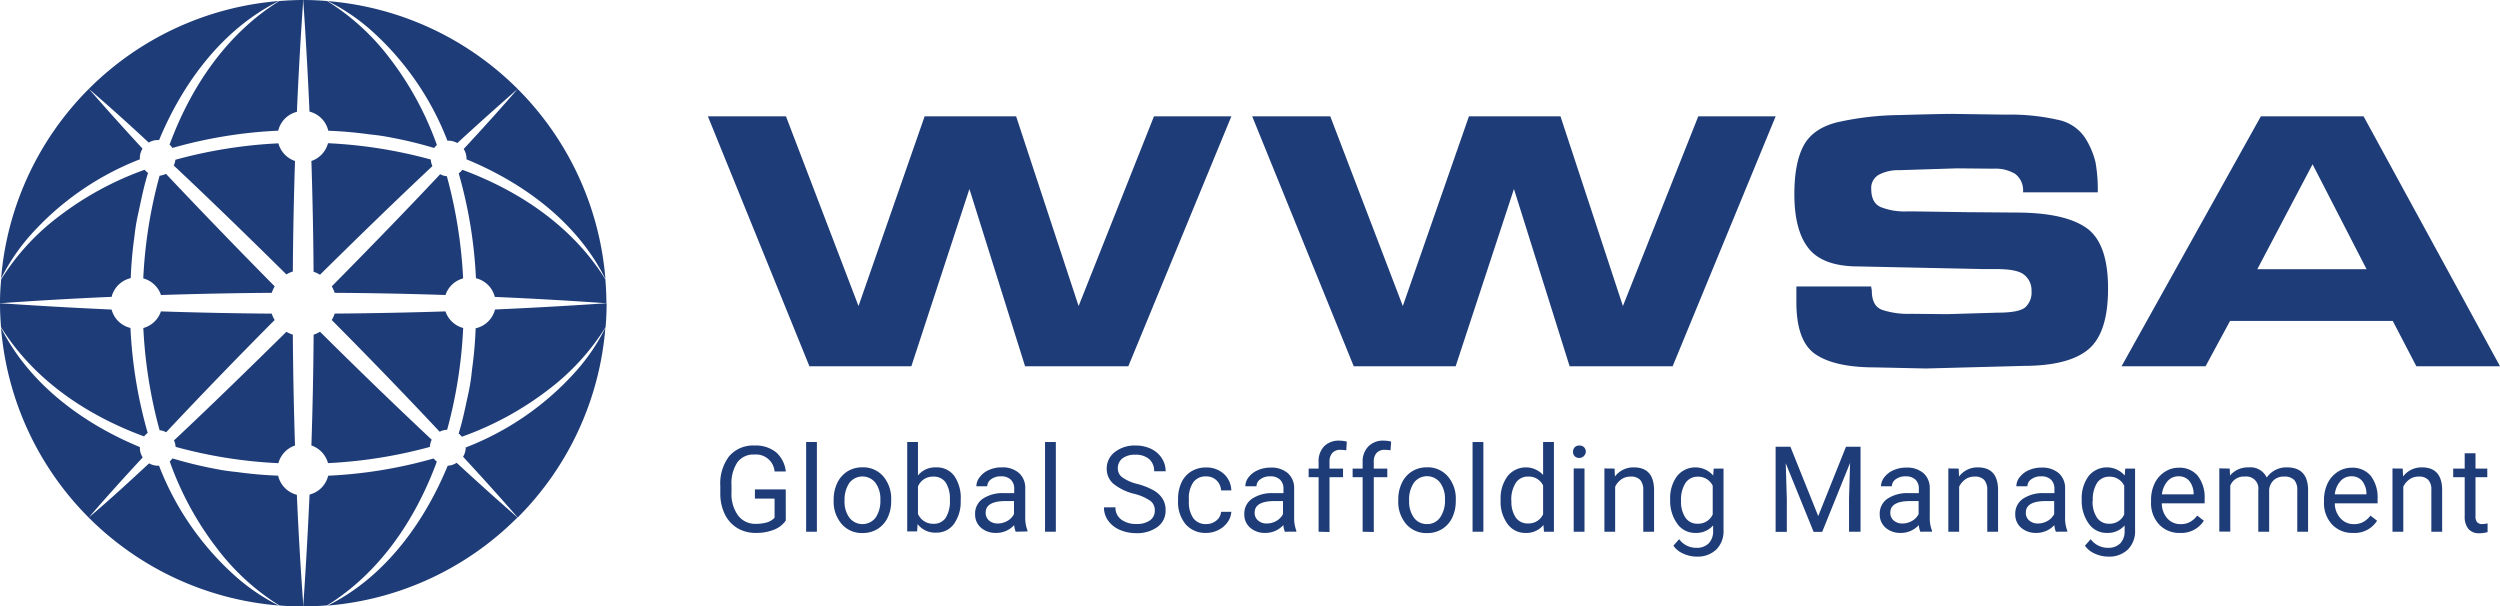 <svg id="Layer_1" data-name="Layer 1" xmlns="http://www.w3.org/2000/svg" viewBox="0 0 434.82 105.47"><defs><style>.cls-1{fill:#1e3c78;}</style></defs><path class="cls-1" d="M76.56,30.3C70.36,36.9,64,43.43,57.7,49.81a5.41,5.41,0,0,1,.51,1.12q9.65.06,19.27.38a4.47,4.47,0,0,1,3.07-2.89,82.83,82.83,0,0,0-2.83-17.77A3,3,0,0,1,76.56,30.3Z"/><path class="cls-1" d="M28,51.31q9.63-.31,19.27-.38a5.41,5.41,0,0,1,.51-1.12c-6.33-6.4-12.71-13-18.92-19.58a3,3,0,0,1-1.1.33,81.48,81.48,0,0,0-2.84,17.86A4.49,4.49,0,0,1,28,51.31Z"/><path class="cls-1" d="M29.49,25.16a3.46,3.46,0,0,1,.51.57,79.87,79.87,0,0,1,18.39-3,4.44,4.44,0,0,1,3.25-3.28Q52.06,9.7,52.74,0C51.33,0,50,.07,48.58.18,39.67,5.72,33.36,14.69,29.49,25.16Z"/><path class="cls-1" d="M28.9,75.18C35.1,68.57,41.46,62,47.77,55.66a5.58,5.58,0,0,1-.51-1.11q-9.65-.07-19.27-.39a4.46,4.46,0,0,1-3.06,2.89,82.3,82.3,0,0,0,2.83,17.78A3.16,3.16,0,0,1,28.9,75.18Z"/><path class="cls-1" d="M19.41,53.84Q9.7,53.4,0,52.74c0,1.4.07,2.78.18,4.16,5.52,8.87,14.45,15.17,24.88,19a3.27,3.27,0,0,1,.63-.6,79.89,79.89,0,0,1-3-18.26A4.46,4.46,0,0,1,19.41,53.84Z"/><path class="cls-1" d="M52.74,105.47c1.4,0,2.78-.07,4.16-.18,8.9-5.54,15.21-14.51,19.08-25a3.64,3.64,0,0,1-.56-.55,80.05,80.05,0,0,1-18.34,3,4.46,4.46,0,0,1-3.24,3.28Q53.4,95.77,52.74,105.47Z"/><path class="cls-1" d="M54.16,77.48a4.49,4.49,0,0,1,2.89,3.07,82.36,82.36,0,0,0,17.72-2.82,3.08,3.08,0,0,1,.32-1.25C68.51,70.31,62,64,55.66,57.7a5.58,5.58,0,0,1-1.11.51Q54.48,67.86,54.16,77.48Z"/><path class="cls-1" d="M77.77,74.75a81.3,81.3,0,0,0,2.79-17.7,4.47,4.47,0,0,1-3.08-2.89q-9.63.31-19.27.38a5.41,5.41,0,0,1-.51,1.12C64,62,70.3,68.51,76.47,75.09A3,3,0,0,1,77.77,74.75Z"/><path class="cls-1" d="M74.93,27.75a81.66,81.66,0,0,0-17.88-2.84A4.47,4.47,0,0,1,54.16,28q.31,9.63.38,19.27a5.41,5.41,0,0,1,1.12.51c6.4-6.32,12.93-12.68,19.55-18.89A3.08,3.08,0,0,1,74.93,27.75Z"/><path class="cls-1" d="M64.6,5.32A49.8,49.8,0,0,1,77.82,24.47l.21,0a3.1,3.1,0,0,1,1.51.41c3.48-3.2,7-6.35,10.49-9.41-3,3.49-6.19,7-9.38,10.44a3.12,3.12,0,0,1,.49,1.68s0,.08,0,.12c10,4.13,19.29,11,24.16,20.81A52.73,52.73,0,0,0,57,.19,34.12,34.12,0,0,1,64.6,5.32Z"/><path class="cls-1" d="M57.1,22.74a70.38,70.38,0,0,1,7.23.64,35.37,35.37,0,0,1,3.83.57,70.3,70.3,0,0,1,7.35,1.79,2.9,2.9,0,0,1,.48-.51,55,55,0,0,0-8.18-15.07A40.6,40.6,0,0,0,56.9.18C55.53.07,54.14,0,52.74,0q.66,9.69,1.09,19.41A4.48,4.48,0,0,1,57.1,22.74Z"/><path class="cls-1" d="M100.15,64.6A49.68,49.68,0,0,1,81,77.83v0a3.05,3.05,0,0,1-.46,1.61c3.23,3.5,6.41,7,9.5,10.57a52.59,52.59,0,0,0,15.25-33A34.12,34.12,0,0,1,100.15,64.6Z"/><path class="cls-1" d="M51.63,86.06a4.49,4.49,0,0,1-3.26-3.33,70.38,70.38,0,0,1-7.23-.64,35.37,35.37,0,0,1-3.83-.57A70.73,70.73,0,0,1,30,79.73a3,3,0,0,1-.48.52,54.55,54.55,0,0,0,8.17,15.06,40.6,40.6,0,0,0,10.91,10c1.37.11,2.76.18,4.17.18h0Q52.05,95.78,51.63,86.06Z"/><path class="cls-1" d="M48.42,80.56a4.49,4.49,0,0,1,2.89-3.08q-.31-9.63-.38-19.27a6,6,0,0,1-1.12-.5C43.42,64,36.88,70.39,30.26,76.6a3,3,0,0,1,.28,1.12A81.66,81.66,0,0,0,48.42,80.56Z"/><path class="cls-1" d="M80.42,29.53a2.86,2.86,0,0,1-.64.61,79.27,79.27,0,0,1,3,18.25,4.44,4.44,0,0,1,3.28,3.25q9.72.42,19.41,1.1c0-1.41-.07-2.79-.18-4.16C99.77,39.7,90.85,33.4,80.42,29.53Z"/><path class="cls-1" d="M82.73,57.1a70.38,70.38,0,0,1-.64,7.23,35.37,35.37,0,0,1-.57,3.83c-.54,2.43-1,4.87-1.75,7.24a3,3,0,0,1,.56.56,54.69,54.69,0,0,0,15-8.15,40.6,40.6,0,0,0,10-10.91c.11-1.37.18-2.76.18-4.16q-9.69.66-19.41,1.09A4.48,4.48,0,0,1,82.73,57.1Z"/><path class="cls-1" d="M77.87,81h0c-4.13,10-11,19.44-20.88,24.33A52.66,52.66,0,0,0,90,90q-5.31-4.64-10.58-9.51A3,3,0,0,1,77.87,81Z"/><path class="cls-1" d="M5.32,40.87a49.65,49.65,0,0,1,19-13.16,1.79,1.79,0,0,1,0-.23,3.11,3.11,0,0,1,.47-1.63Q20,20.67,15.45,15.45c3.48,3,7,6.16,10.42,9.35a3,3,0,0,1,1.55-.44,1.9,1.9,0,0,1,.25,0C31.8,14.41,38.7,5.05,48.5.18A52.72,52.72,0,0,0,.19,48.46,34.35,34.35,0,0,1,5.32,40.87Z"/><path class="cls-1" d="M40.87,100.15A49.64,49.64,0,0,1,27.66,81l-.21,0a3.11,3.11,0,0,1-1.52-.41C22.45,83.82,19,87,15.45,90c3-3.49,6.18-7,9.37-10.44a3.05,3.05,0,0,1-.49-1.66.68.68,0,0,1,0-.14C14.38,73.65,5.05,66.75.18,57a52.72,52.72,0,0,0,48.28,48.31A34.35,34.35,0,0,1,40.87,100.15Z"/><path class="cls-1" d="M48.42,24.93A82.37,82.37,0,0,0,30.5,27.79a3,3,0,0,1-.28,1c6.63,6.22,13.18,12.61,19.59,18.94a5.41,5.41,0,0,1,1.12-.51Q51,37.61,51.31,28A4.48,4.48,0,0,1,48.42,24.93Z"/><path class="cls-1" d="M19.41,51.63a4.49,4.49,0,0,1,3.33-3.26,70.38,70.38,0,0,1,.64-7.23A35.37,35.37,0,0,1,24,37.31c.54-2.43,1-4.87,1.75-7.24a3.06,3.06,0,0,1-.6-.54,54.82,54.82,0,0,0-14.94,8.13,40.6,40.6,0,0,0-10,10.91C.07,49.94,0,51.33,0,52.74H0Q9.71,52.05,19.41,51.63Z"/><path class="cls-1" d="M136.67,90.54a4.44,4.44,0,0,1-2.1,1.61,8.34,8.34,0,0,1-3.13.54,6.16,6.16,0,0,1-3.21-.85,5.78,5.78,0,0,1-2.17-2.41,8.29,8.29,0,0,1-.78-3.63V84.51a7.78,7.78,0,0,1,1.56-5.18,5.45,5.45,0,0,1,4.38-1.84A5.64,5.64,0,0,1,135,78.68,5.16,5.16,0,0,1,136.67,82h-1.95a3.22,3.22,0,0,0-3.49-2.94,3.44,3.44,0,0,0-3,1.38,6.6,6.6,0,0,0-1,4v1.2a6.34,6.34,0,0,0,1.13,4,3.7,3.7,0,0,0,3.08,1.47,6.9,6.9,0,0,0,1.92-.24,3,3,0,0,0,1.36-.82V86.72h-3.42v-1.6h5.36Z"/><path class="cls-1" d="M142.08,92.48h-1.87V76.88h1.87Z"/><path class="cls-1" d="M145,86.89a6.54,6.54,0,0,1,.63-2.91,4.84,4.84,0,0,1,1.77-2,4.9,4.9,0,0,1,2.59-.7,4.64,4.64,0,0,1,3.63,1.56A6,6,0,0,1,155,87v.13A6.54,6.54,0,0,1,154.4,90a4.73,4.73,0,0,1-1.76,2,4.87,4.87,0,0,1-2.62.71,4.61,4.61,0,0,1-3.62-1.56A5.9,5.9,0,0,1,145,87Zm1.89.22a4.69,4.69,0,0,0,.85,2.94,2.88,2.88,0,0,0,4.54,0,5.14,5.14,0,0,0,.84-3.14,4.7,4.7,0,0,0-.85-2.93,2.87,2.87,0,0,0-4.53,0A5.11,5.11,0,0,0,146.9,87.11Z"/><path class="cls-1" d="M167.09,87.11a6.56,6.56,0,0,1-1.16,4,3.7,3.7,0,0,1-3.11,1.53,3.83,3.83,0,0,1-3.22-1.48l-.09,1.27h-1.72V76.88h1.87V82.7a3.82,3.82,0,0,1,3.14-1.41A3.74,3.74,0,0,1,166,82.81,6.72,6.72,0,0,1,167.09,87Zm-1.88-.21a5.13,5.13,0,0,0-.74-3,2.48,2.48,0,0,0-2.13-1,2.77,2.77,0,0,0-2.68,1.72v4.76a2.85,2.85,0,0,0,2.7,1.72,2.45,2.45,0,0,0,2.1-1A5.42,5.42,0,0,0,165.21,86.9Z"/><path class="cls-1" d="M176.66,92.48a3.84,3.84,0,0,1-.27-1.15,4.2,4.2,0,0,1-3.13,1.36,3.88,3.88,0,0,1-2.66-.92,3,3,0,0,1-1-2.33,3.1,3.1,0,0,1,1.3-2.67,6.19,6.19,0,0,1,3.67-1h1.83V85a2.12,2.12,0,0,0-.59-1.57,2.35,2.35,0,0,0-1.73-.58,2.71,2.71,0,0,0-1.69.5,1.51,1.51,0,0,0-.68,1.23h-1.89a2.58,2.58,0,0,1,.58-1.59A4,4,0,0,1,172,81.74a5.28,5.28,0,0,1,2.2-.45,4.34,4.34,0,0,1,3,.95,3.44,3.44,0,0,1,1.12,2.62v5a6.12,6.12,0,0,0,.39,2.41v.16Zm-3.12-1.43a3.3,3.3,0,0,0,1.67-.45,2.85,2.85,0,0,0,1.15-1.19V87.15h-1.47c-2.3,0-3.45.68-3.45,2a1.71,1.71,0,0,0,.58,1.38A2.25,2.25,0,0,0,173.54,91.05Z"/><path class="cls-1" d="M183.64,92.48h-1.88V76.88h1.88Z"/><path class="cls-1" d="M197.28,85.89a9.17,9.17,0,0,1-3.65-1.77,3.38,3.38,0,0,1-1.14-2.59,3.56,3.56,0,0,1,1.39-2.89,5.55,5.55,0,0,1,3.64-1.15,6.07,6.07,0,0,1,2.71.59,4.53,4.53,0,0,1,1.85,1.63,4.11,4.11,0,0,1,.66,2.26h-2a2.7,2.7,0,0,0-.86-2.11,3.48,3.48,0,0,0-2.4-.77,3.54,3.54,0,0,0-2.25.63,2.14,2.14,0,0,0-.81,1.77,1.89,1.89,0,0,0,.77,1.53,7.51,7.51,0,0,0,2.61,1.15,11.77,11.77,0,0,1,2.88,1.14,4.35,4.35,0,0,1,1.54,1.46,3.64,3.64,0,0,1,.51,2,3.46,3.46,0,0,1-1.41,2.88,6,6,0,0,1-3.74,1.08,7,7,0,0,1-2.85-.59,4.71,4.71,0,0,1-2-1.6,3.86,3.86,0,0,1-.72-2.3h2a2.56,2.56,0,0,0,1,2.12,4.22,4.22,0,0,0,2.65.77,3.81,3.81,0,0,0,2.36-.63,2,2,0,0,0,.83-1.71,2,2,0,0,0-.77-1.68A8.59,8.59,0,0,0,197.28,85.89Z"/><path class="cls-1" d="M209.79,91.15a2.69,2.69,0,0,0,1.76-.61,2.11,2.11,0,0,0,.83-1.52h1.78a3.38,3.38,0,0,1-.65,1.8,4.26,4.26,0,0,1-1.6,1.36,4.6,4.6,0,0,1-2.12.51,4.54,4.54,0,0,1-3.57-1.5,6,6,0,0,1-1.32-4.1v-.31a6.71,6.71,0,0,1,.59-2.86A4.45,4.45,0,0,1,207.18,82a4.78,4.78,0,0,1,2.6-.69,4.41,4.41,0,0,1,3.08,1.11,4,4,0,0,1,1.3,2.87h-1.78a2.59,2.59,0,0,0-.8-1.75,2.52,2.52,0,0,0-1.8-.68,2.64,2.64,0,0,0-2.22,1,4.86,4.86,0,0,0-.78,3v.35a4.77,4.77,0,0,0,.78,2.93A2.65,2.65,0,0,0,209.79,91.15Z"/><path class="cls-1" d="M223.47,92.48a4.28,4.28,0,0,1-.26-1.15,4.22,4.22,0,0,1-3.13,1.36,3.88,3.88,0,0,1-2.66-.92,3,3,0,0,1-1-2.33,3.11,3.11,0,0,1,1.31-2.67,6.16,6.16,0,0,1,3.67-1h1.83V85a2.12,2.12,0,0,0-.59-1.57,2.36,2.36,0,0,0-1.74-.58,2.7,2.7,0,0,0-1.68.5,1.48,1.48,0,0,0-.68,1.23H216.6a2.58,2.58,0,0,1,.58-1.59,4,4,0,0,1,1.59-1.21,5.28,5.28,0,0,1,2.2-.45,4.36,4.36,0,0,1,3,.95,3.44,3.44,0,0,1,1.12,2.62v5a6.33,6.33,0,0,0,.38,2.41v.16Zm-3.11-1.43A3.32,3.32,0,0,0,222,90.6a2.85,2.85,0,0,0,1.15-1.19V87.15h-1.47c-2.31,0-3.46.68-3.46,2a1.71,1.71,0,0,0,.59,1.38A2.25,2.25,0,0,0,220.36,91.05Z"/><path class="cls-1" d="M229.34,92.48V83h-1.73V81.5h1.73V80.37a3.73,3.73,0,0,1,.95-2.73,3.54,3.54,0,0,1,2.67-1,5.19,5.19,0,0,1,1.29.17l-.1,1.52a5.53,5.53,0,0,0-1-.09,1.81,1.81,0,0,0-1.41.53,2.18,2.18,0,0,0-.5,1.53V81.5h2.35V83h-2.35v9.53Z"/><path class="cls-1" d="M237,92.48V83h-1.74V81.5H237V80.37a3.73,3.73,0,0,1,1-2.73,3.54,3.54,0,0,1,2.67-1,5.19,5.19,0,0,1,1.29.17l-.11,1.52a5.34,5.34,0,0,0-1-.09,1.81,1.81,0,0,0-1.41.53,2.18,2.18,0,0,0-.5,1.53V81.5h2.35V83h-2.35v9.53Z"/><path class="cls-1" d="M243.2,86.89a6.54,6.54,0,0,1,.63-2.91,4.7,4.7,0,0,1,1.77-2,4.84,4.84,0,0,1,2.58-.7,4.61,4.61,0,0,1,3.63,1.56A5.93,5.93,0,0,1,253.2,87v.13a6.54,6.54,0,0,1-.61,2.88,4.73,4.73,0,0,1-1.76,2,4.91,4.91,0,0,1-2.63.71,4.62,4.62,0,0,1-3.62-1.56A5.94,5.94,0,0,1,243.2,87Zm1.89.22a4.75,4.75,0,0,0,.84,2.94,2.72,2.72,0,0,0,2.27,1.1A2.69,2.69,0,0,0,250.48,90a5.14,5.14,0,0,0,.84-3.14,4.64,4.64,0,0,0-.86-2.93,2.86,2.86,0,0,0-4.52,0A5.11,5.11,0,0,0,245.09,87.11Z"/><path class="cls-1" d="M258,92.48h-1.88V76.88H258Z"/><path class="cls-1" d="M261,86.9a6.44,6.44,0,0,1,1.2-4.07,4.07,4.07,0,0,1,6.19-.22V76.88h1.88v15.6h-1.73l-.09-1.17a3.81,3.81,0,0,1-3.13,1.38,3.74,3.74,0,0,1-3.12-1.57A6.51,6.51,0,0,1,261,87Zm1.88.21a4.86,4.86,0,0,0,.77,2.93,2.49,2.49,0,0,0,2.13,1,2.74,2.74,0,0,0,2.61-1.6v-5a2.74,2.74,0,0,0-2.59-1.55A2.49,2.49,0,0,0,263.63,84,5.34,5.34,0,0,0,262.86,87.11Z"/><path class="cls-1" d="M273.59,78.58a1.16,1.16,0,0,1,.28-.77,1.06,1.06,0,0,1,.83-.32,1.07,1.07,0,0,1,.83.32,1.12,1.12,0,0,1,.29.77,1.16,1.16,0,0,1-1.95.76A1.09,1.09,0,0,1,273.59,78.58Zm2,13.9h-1.88v-11h1.88Z"/><path class="cls-1" d="M280.82,81.5l.06,1.38a4,4,0,0,1,3.29-1.59q3.49,0,3.52,3.93v7.26h-1.88V85.21a2.56,2.56,0,0,0-.54-1.75,2.18,2.18,0,0,0-1.66-.57,2.76,2.76,0,0,0-1.61.48,3.45,3.45,0,0,0-1.08,1.28v7.83h-1.87v-11Z"/><path class="cls-1" d="M290.49,86.9a6.48,6.48,0,0,1,1.19-4.09,4.1,4.1,0,0,1,6.29-.1l.09-1.21h1.71V92.22a4.48,4.48,0,0,1-1.26,3.36,4.67,4.67,0,0,1-3.4,1.23,5.62,5.62,0,0,1-2.32-.51,4,4,0,0,1-1.74-1.39l1-1.13a3.66,3.66,0,0,0,3,1.5,2.91,2.91,0,0,0,2.14-.77,3,3,0,0,0,.77-2.18v-.94a3.9,3.9,0,0,1-3.08,1.3,3.76,3.76,0,0,1-3.13-1.56A6.79,6.79,0,0,1,290.49,86.9Zm1.89.21a4.92,4.92,0,0,0,.76,2.92,2.48,2.48,0,0,0,2.14,1.06,2.77,2.77,0,0,0,2.61-1.61v-5a2.79,2.79,0,0,0-2.59-1.57A2.51,2.51,0,0,0,293.15,84,5.41,5.41,0,0,0,292.38,87.11Z"/><path class="cls-1" d="M311.4,77.7l4.84,12.06,4.83-12.06h2.53V92.48h-2V86.73l.18-6.22-4.85,12h-1.49l-4.85-11.94.19,6.19v5.75h-1.95V77.7Z"/><path class="cls-1" d="M334,92.48a3.84,3.84,0,0,1-.27-1.15,4.2,4.2,0,0,1-3.12,1.36,3.88,3.88,0,0,1-2.67-.92,3,3,0,0,1-1-2.33,3.1,3.1,0,0,1,1.3-2.67,6.2,6.2,0,0,1,3.68-1h1.82V85a2.11,2.11,0,0,0-.58-1.57,2.39,2.39,0,0,0-1.74-.58,2.75,2.75,0,0,0-1.69.5,1.51,1.51,0,0,0-.68,1.23h-1.89a2.59,2.59,0,0,1,.59-1.59,4,4,0,0,1,1.58-1.21,5.31,5.31,0,0,1,2.2-.45,4.37,4.37,0,0,1,3,.95,3.43,3.43,0,0,1,1.11,2.62v5a6.12,6.12,0,0,0,.39,2.41v.16Zm-3.12-1.43a3.36,3.36,0,0,0,1.68-.45,2.83,2.83,0,0,0,1.14-1.19V87.15h-1.47c-2.3,0-3.45.68-3.45,2a1.71,1.71,0,0,0,.59,1.38A2.2,2.2,0,0,0,330.83,91.05Z"/><path class="cls-1" d="M340.67,81.5l.06,1.38A4,4,0,0,1,344,81.29q3.5,0,3.52,3.93v7.26h-1.88V85.21a2.56,2.56,0,0,0-.54-1.75,2.19,2.19,0,0,0-1.67-.57,2.75,2.75,0,0,0-1.6.48,3.45,3.45,0,0,0-1.08,1.28v7.83h-1.88v-11Z"/><path class="cls-1" d="M357.57,92.48a3.92,3.92,0,0,1-.26-1.15,4.24,4.24,0,0,1-3.13,1.36,3.92,3.92,0,0,1-2.67-.92,3,3,0,0,1-1-2.33,3.11,3.11,0,0,1,1.31-2.67,6.16,6.16,0,0,1,3.67-1h1.83V85a2.12,2.12,0,0,0-.59-1.57,2.36,2.36,0,0,0-1.74-.58,2.7,2.7,0,0,0-1.68.5,1.5,1.5,0,0,0-.69,1.23H350.7a2.58,2.58,0,0,1,.58-1.59,4,4,0,0,1,1.58-1.21,5.31,5.31,0,0,1,2.2-.45,4.37,4.37,0,0,1,3,.95,3.44,3.44,0,0,1,1.12,2.62v5a6.14,6.14,0,0,0,.38,2.41v.16Zm-3.12-1.43a3.36,3.36,0,0,0,1.68-.45,2.85,2.85,0,0,0,1.15-1.19V87.15H355.8c-2.3,0-3.45.68-3.45,2a1.71,1.71,0,0,0,.59,1.38A2.22,2.22,0,0,0,354.45,91.05Z"/><path class="cls-1" d="M362.07,86.9a6.48,6.48,0,0,1,1.19-4.09,4.1,4.1,0,0,1,6.29-.1l.09-1.21h1.71V92.22a4.48,4.48,0,0,1-1.26,3.36,4.67,4.67,0,0,1-3.4,1.23,5.58,5.58,0,0,1-2.32-.51,4,4,0,0,1-1.74-1.39l1-1.13a3.69,3.69,0,0,0,3,1.5,2.91,2.91,0,0,0,2.14-.77,3,3,0,0,0,.76-2.18v-.94a3.87,3.87,0,0,1-3.07,1.3,3.76,3.76,0,0,1-3.13-1.56A6.79,6.79,0,0,1,362.07,86.9Zm1.89.21a4.92,4.92,0,0,0,.76,2.92,2.47,2.47,0,0,0,2.13,1.06,2.75,2.75,0,0,0,2.61-1.61v-5a2.77,2.77,0,0,0-2.59-1.57A2.5,2.5,0,0,0,364.73,84,5.41,5.41,0,0,0,364,87.11Z"/><path class="cls-1" d="M379.16,92.69a4.78,4.78,0,0,1-3.63-1.47,5.43,5.43,0,0,1-1.4-3.93V87a6.56,6.56,0,0,1,.62-2.92,4.84,4.84,0,0,1,1.75-2,4.33,4.33,0,0,1,2.43-.73,4.11,4.11,0,0,1,3.33,1.41,6.15,6.15,0,0,1,1.19,4v.78H376a3.93,3.93,0,0,0,.95,2.62,3,3,0,0,0,2.31,1,3.28,3.28,0,0,0,1.69-.4,4.26,4.26,0,0,0,1.21-1.08l1.15.89A4.62,4.62,0,0,1,379.16,92.69Zm-.23-9.85a2.5,2.5,0,0,0-1.91.82,4.15,4.15,0,0,0-1,2.32h5.51v-.14a3.58,3.58,0,0,0-.77-2.22A2.38,2.38,0,0,0,378.93,82.84Z"/><path class="cls-1" d="M387.81,81.5l.05,1.21a4.07,4.07,0,0,1,3.26-1.42,3.13,3.13,0,0,1,3.13,1.77,4.11,4.11,0,0,1,3.51-1.77c2.41,0,3.63,1.28,3.68,3.83v7.36h-1.88V85.23a2.52,2.52,0,0,0-.54-1.76,2.37,2.37,0,0,0-1.81-.58,2.52,2.52,0,0,0-1.74.62,2.57,2.57,0,0,0-.8,1.68v7.29h-1.89v-7.2a2.09,2.09,0,0,0-2.34-2.39,2.5,2.5,0,0,0-2.53,1.57v8H386v-11Z"/><path class="cls-1" d="M409.24,92.69a4.79,4.79,0,0,1-3.63-1.47,5.43,5.43,0,0,1-1.4-3.93V87a6.69,6.69,0,0,1,.62-2.92,4.84,4.84,0,0,1,1.75-2,4.35,4.35,0,0,1,2.43-.73,4.11,4.11,0,0,1,3.33,1.41,6.15,6.15,0,0,1,1.19,4v.78h-7.44a3.83,3.83,0,0,0,1,2.62,3,3,0,0,0,2.31,1,3.27,3.27,0,0,0,1.68-.4,4.13,4.13,0,0,0,1.21-1.08l1.15.89A4.61,4.61,0,0,1,409.24,92.69ZM409,82.84a2.51,2.51,0,0,0-1.91.82,4.08,4.08,0,0,0-1,2.32h5.5v-.14a3.58,3.58,0,0,0-.77-2.22A2.37,2.37,0,0,0,409,82.84Z"/><path class="cls-1" d="M417.9,81.5l.06,1.38a4,4,0,0,1,3.29-1.59q3.48,0,3.51,3.93v7.26h-1.88V85.21a2.46,2.46,0,0,0-.54-1.75,2.17,2.17,0,0,0-1.66-.57,2.72,2.72,0,0,0-1.6.48A3.36,3.36,0,0,0,418,84.65v7.83h-1.88v-11Z"/><path class="cls-1" d="M430.56,78.83V81.5h2.05V83h-2.05v6.82a1.48,1.48,0,0,0,.28,1,1.14,1.14,0,0,0,.93.33,4.47,4.47,0,0,0,.89-.12v1.52a5.61,5.61,0,0,1-1.44.2,2.37,2.37,0,0,1-1.9-.76,3.32,3.32,0,0,1-.64-2.17V83h-2V81.5h2V78.83Z"/><path class="cls-1" d="M178.29,63.7l-9.68-30.83L158.51,63.7H140.78L123.12,20.23H136.7l12.62,33,11.5-33h15.91l10.87,33,13.11-33h13.46L196.25,63.7Z"/><path class="cls-1" d="M273,63.7l-9.68-30.83L253.18,63.7H235.45L217.79,20.23h13.58l12.62,33,11.5-33h15.92l10.86,33,13.11-33h13.46L290.92,63.7Z"/><path class="cls-1" d="M325.56,50.54c0,1.78.59,2.9,1.79,3.35a14.28,14.28,0,0,0,5,.69l6.26.06,8.87-.26c2.43,0,4-.3,4.75-.91a3.5,3.5,0,0,0,1.11-2.87,3.43,3.43,0,0,0-1.27-2.8c-.85-.7-2.47-1-4.86-1H345l-21.77-.46q-6.12,0-8.63-3.1t-2.51-9.48q0-5.41,1.6-8.41c1.06-2,3-3.35,5.8-4.07a51.62,51.62,0,0,1,11-1.27q6.81-.2,9.16-.2l9.25.13a37,37,0,0,1,8.93.88A7.41,7.41,0,0,1,362.67,24a13.89,13.89,0,0,1,1.8,4.24,27.06,27.06,0,0,1,.39,5.21h-13a3.59,3.59,0,0,0-1.34-3.19,6.58,6.58,0,0,0-3.75-.92l-6.38-.06-10.11.32a7.2,7.2,0,0,0-3.42.75,2.63,2.63,0,0,0-1.4,2.51c0,1.61.55,2.67,1.66,3.16a11.23,11.23,0,0,0,4.53.75h1.37l8.87.13,8.73.07q8.4,0,12.22,2.64t3.81,10.59q0,7.7-3.42,10.56T352,63.64L335,64.09l-8.87-.19q-7,0-10.36-2.28t-3.33-9.19V49.82h13Z"/><path class="cls-1" d="M383.61,63.7H369l24.23-43.47h17.86L434.82,63.7H420.27l-4.1-7.88h-28.3Zm9-16.88h19l-9.39-18.25Z"/></svg>